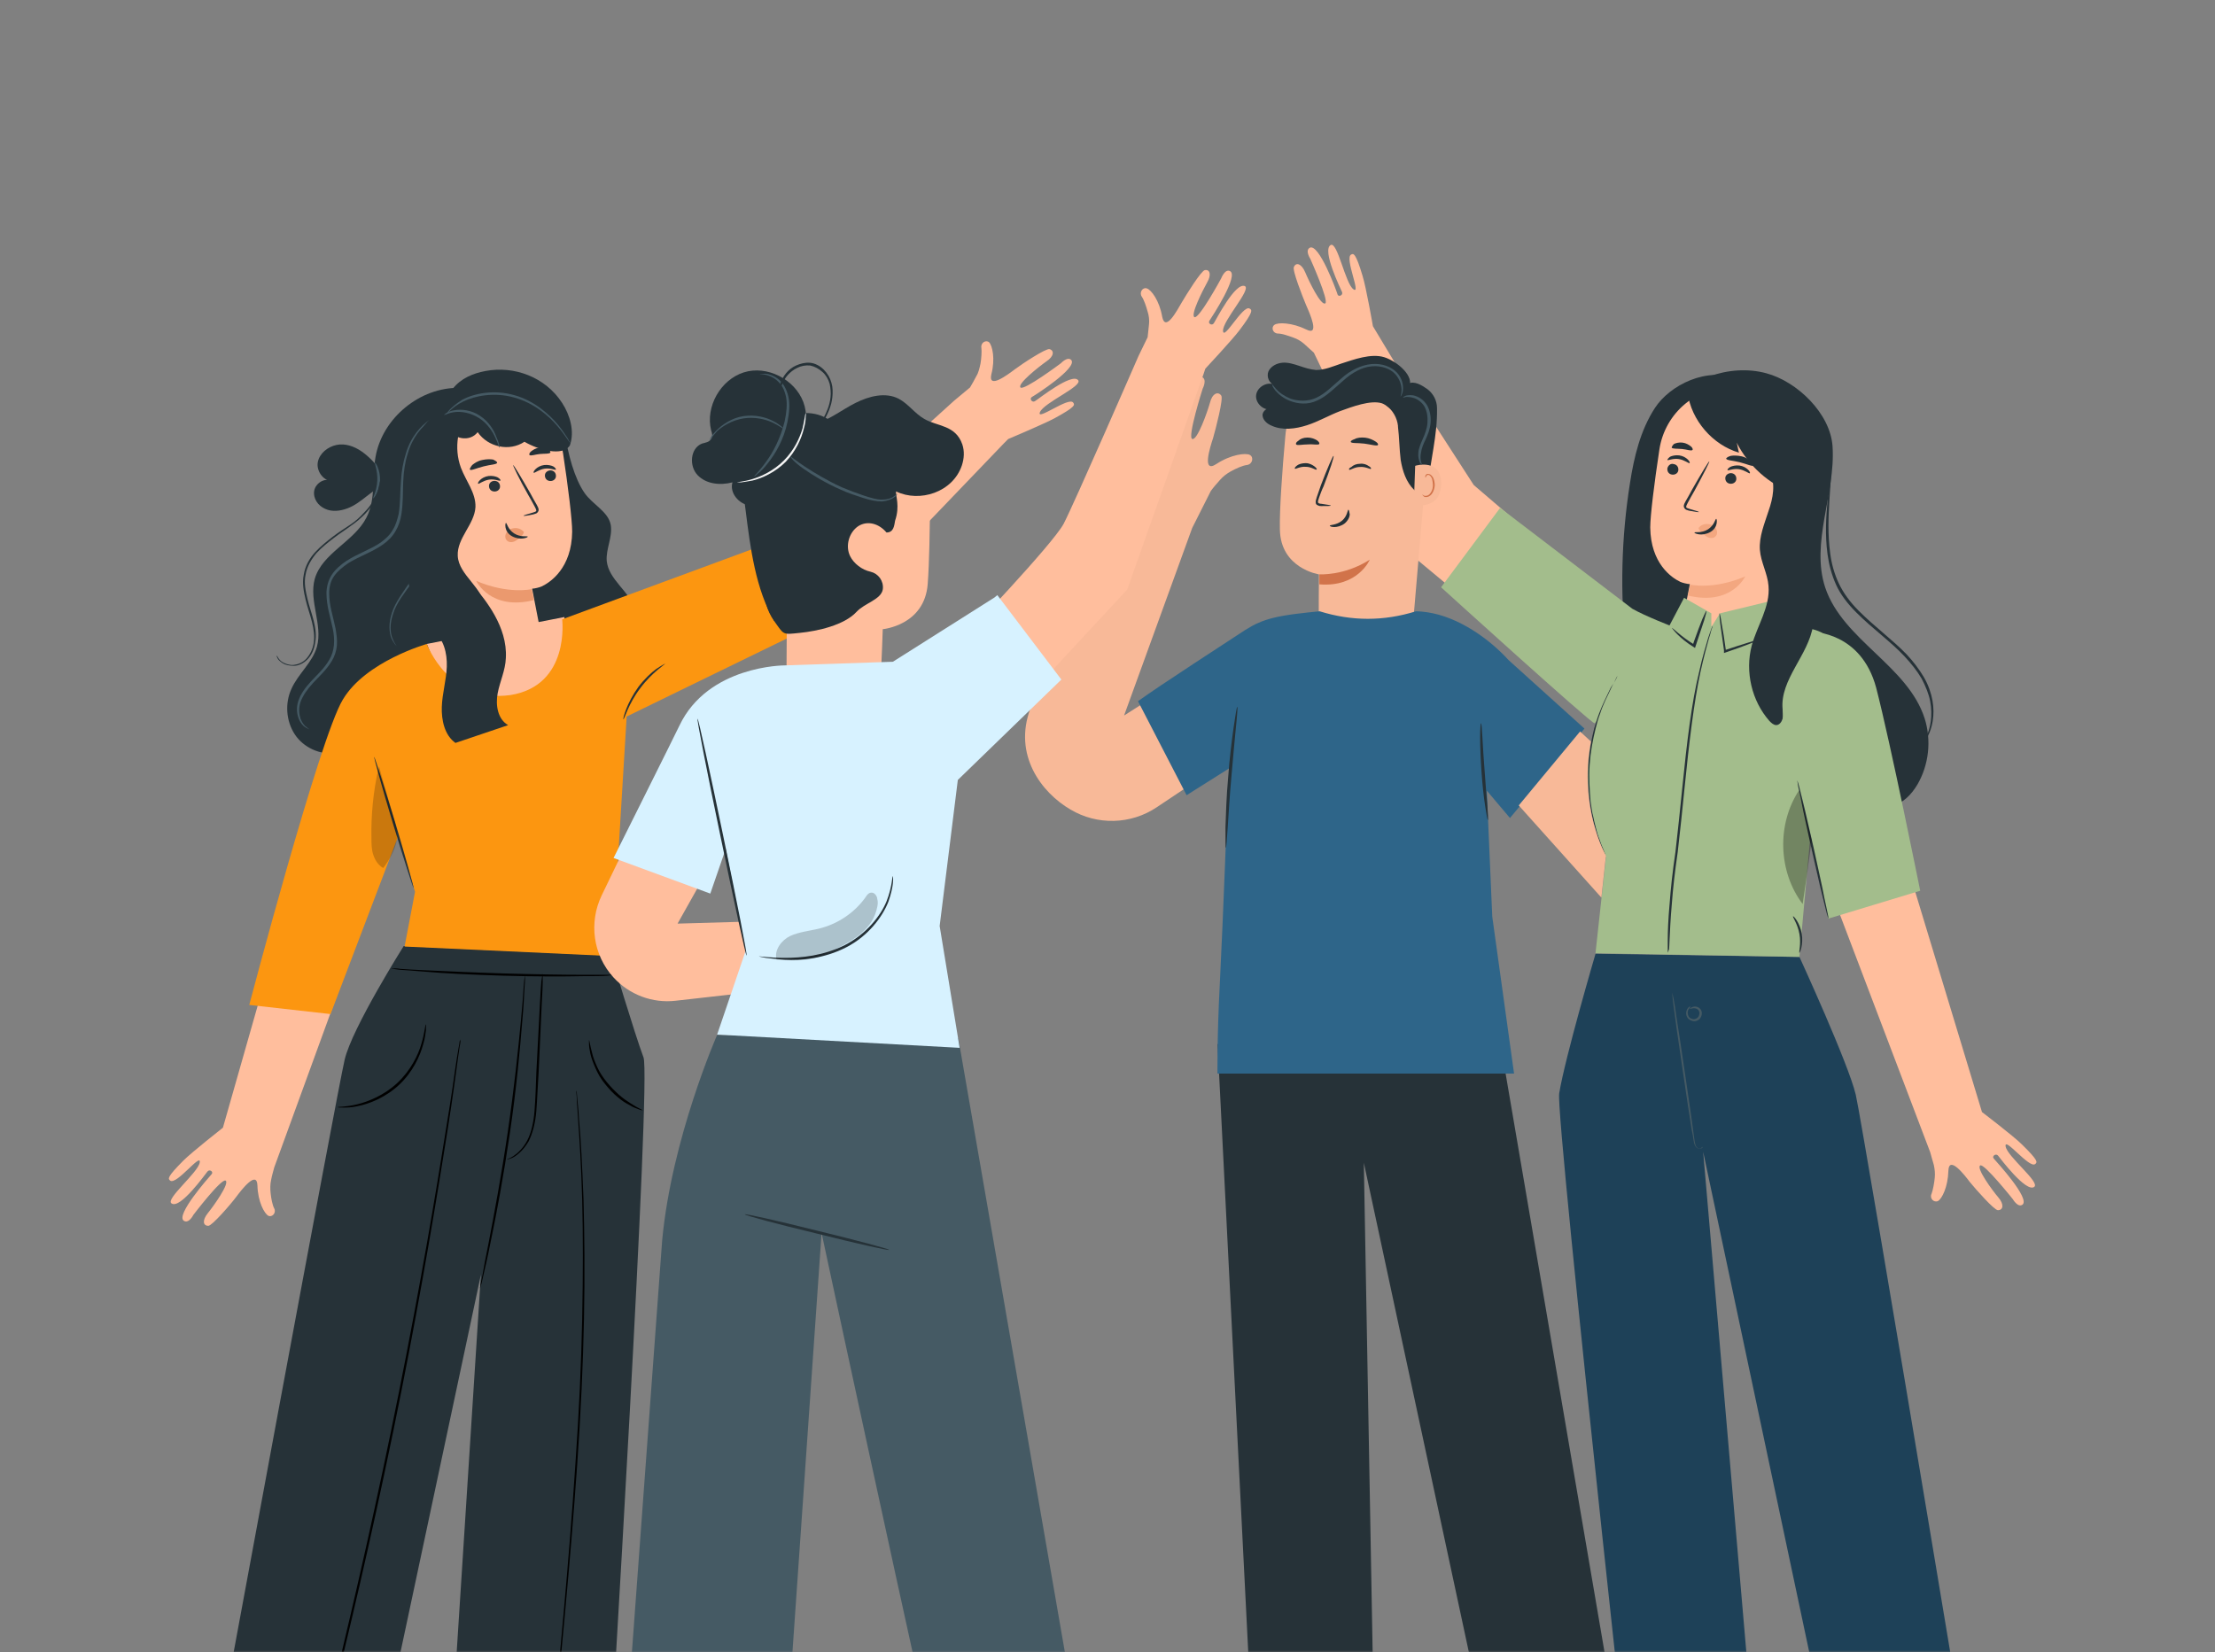 <?xml version="1.0" encoding="UTF-8"?> <svg xmlns="http://www.w3.org/2000/svg" width="579" height="432" viewBox="0 0 579 432" fill="none"><rect x="0" y="0" width="579" height="432" fill="#808080" stroke="none"/><mask id="mask0_3073_16120" style="mask-type:alpha" maskUnits="userSpaceOnUse" x="0" y="0" width="579" height="432"><rect width="579" height="432" fill="#D9D9D9"></rect></mask><g mask="url(#mask0_3073_16120)"><path d="M454.802 99.257C446.255 95.558 436.401 100.808 432.602 106.655C428.803 112.502 427.141 119.422 426.072 126.342C423.817 140.541 423.461 154.979 425.004 169.297C425.479 173.473 426.31 178.127 429.515 180.871C432.602 183.496 436.995 183.735 440.912 183.019C444.474 182.422 448.035 180.99 450.41 178.246C453.971 173.951 453.497 167.746 453.14 162.138C451.834 142.928 453.853 123.598 459.076 105.104" fill="#263238"></path><path d="M436.287 107.015C440.205 99.259 452.077 94.964 461.693 97.589C469.767 99.736 478.433 108.089 479.027 116.68C479.858 129.089 473.209 141.857 477.127 153.669C481.757 167.391 498.734 174.073 503.127 187.915C504.908 193.642 504.196 199.966 501.228 205.097C499.684 207.722 497.31 210.228 494.342 210.705C490.543 211.301 487.1 208.796 484.132 206.409C476.059 199.966 467.867 193.284 462.287 184.574C455.639 174.312 453.146 161.903 453.027 149.613C452.908 137.442 455.045 125.271 457.301 113.339" fill="#263238"></path><path d="M470.075 122.172C471.381 111.91 464.021 102.603 453.573 101.529C443.839 100.575 435.172 107.853 433.747 117.637C432.442 126.228 431.373 134.819 431.373 137.922C431.492 147.348 436.953 151.047 439.208 152.121C439.683 152.359 441.108 152.717 441.702 152.717C441.702 152.717 441.702 152.717 441.702 152.836L439.565 163.694C438.615 170.734 442.533 177.178 449.656 178.132C456.779 179.206 462.24 173.717 463.308 166.558L470.075 122.172Z" fill="#FFBE9D"></path><path d="M435.859 122.417C435.74 123.252 436.215 123.968 437.046 124.087C437.877 124.206 438.589 123.729 438.708 123.013C438.827 122.178 438.352 121.462 437.521 121.343C436.809 121.104 436.096 121.581 435.859 122.417Z" fill="#263238"></path><path d="M435.841 120.256C435.96 120.495 437.265 119.779 438.809 120.018C440.352 120.256 441.421 121.211 441.658 121.091C441.777 120.972 441.658 120.614 441.183 120.137C440.708 119.66 439.877 119.182 438.928 119.063C437.978 118.944 437.028 119.182 436.553 119.421C436.078 119.779 435.841 120.137 435.841 120.256Z" fill="#263238"></path><path d="M451.01 124.799C450.892 125.634 451.366 126.35 452.197 126.47C453.028 126.589 453.741 126.112 453.859 125.396C453.978 124.561 453.503 123.845 452.672 123.725C451.96 123.606 451.129 124.083 451.01 124.799Z" fill="#263238"></path><path d="M451.592 122.912C451.71 123.151 453.016 122.435 454.56 122.674C456.103 122.912 457.171 123.867 457.409 123.748C457.528 123.628 457.409 123.27 456.934 122.793C456.459 122.316 455.628 121.839 454.678 121.719C453.729 121.6 452.779 121.839 452.304 122.077C451.71 122.435 451.473 122.793 451.592 122.912Z" fill="#263238"></path><path d="M444.085 133.872C444.085 133.753 443.136 133.515 441.592 133.037C441.236 132.918 440.761 132.799 440.761 132.56C440.761 132.202 440.999 131.844 441.236 131.367C441.711 130.412 442.305 129.458 442.898 128.384C445.154 124.208 446.935 120.747 446.816 120.628C446.697 120.509 444.679 123.85 442.305 128.026C441.711 129.1 441.236 130.054 440.642 131.009C440.405 131.486 440.049 131.963 440.168 132.56C440.286 132.918 440.524 133.157 440.761 133.276C440.999 133.395 441.236 133.395 441.474 133.515C443.017 133.753 443.967 133.992 444.085 133.872Z" fill="#263238"></path><path d="M441.828 152.851C441.828 152.851 447.883 154.283 456.193 150.703C456.193 150.703 452.632 158.459 441.235 155.715L441.828 152.851Z" fill="#F3A780"></path><path d="M444.202 137.798C444.914 137.082 445.982 136.843 446.932 137.082C447.644 137.201 448.238 137.678 448.594 138.275C448.95 138.871 448.95 139.707 448.475 140.184C448.001 140.781 447.051 140.781 446.339 140.423C445.626 140.065 445.033 139.468 444.439 138.871C444.32 138.752 444.083 138.514 444.083 138.275C443.964 138.275 443.964 138.036 444.202 137.798Z" fill="#F3A780"></path><path d="M448.612 135.652C448.375 135.652 448.137 137.323 446.475 138.397C444.813 139.471 443.032 138.993 442.914 139.232C442.914 139.351 443.27 139.59 444.101 139.709C444.813 139.828 446 139.709 447.069 139.113C448.137 138.516 448.612 137.561 448.731 136.846C448.85 136.13 448.731 135.652 448.612 135.652Z" fill="#263238"></path><path d="M451.215 119.908C451.334 120.385 452.877 120.385 454.776 120.862C456.676 121.339 458.101 122.055 458.338 121.697C458.457 121.578 458.219 121.101 457.744 120.623C457.151 120.146 456.32 119.55 455.251 119.311C454.183 119.072 453.114 119.072 452.402 119.192C451.571 119.43 451.215 119.788 451.215 119.908Z" fill="#263238"></path><path d="M436.974 117.04C437.211 117.398 438.398 117.278 439.704 117.398C441.01 117.517 442.079 117.994 442.435 117.636C442.553 117.517 442.435 117.04 441.96 116.682C441.485 116.324 440.773 115.846 439.823 115.727C438.873 115.608 438.042 115.846 437.567 116.085C437.092 116.562 436.974 116.92 436.974 117.04Z" fill="#263238"></path><path d="M441.147 102.72C442.097 109.879 447.677 116.323 454.562 118.351C454.325 117.516 454.206 116.561 453.969 115.726C457.055 121.811 462.398 126.584 468.809 128.97C473.201 121.453 471.539 110.953 465.128 105.226C458.717 99.499 448.151 99.141 441.266 104.391" fill="#263238"></path><path d="M501.821 195.3C501.702 195.3 502.771 194.465 503.602 192.437C504.551 190.528 505.264 187.187 504.551 183.369C504.195 181.459 503.364 179.431 502.296 177.403C501.108 175.374 499.565 173.465 497.784 171.556C494.223 167.738 489.474 164.397 485.2 160.101C483.063 157.954 481.164 155.567 479.976 152.942C478.789 150.317 478.077 147.573 477.721 144.948C477.009 139.698 477.365 134.925 477.721 130.988C478.077 127.05 478.314 123.829 478.552 121.681C478.671 120.607 478.789 119.772 478.789 119.175C478.908 118.578 478.908 118.34 478.908 118.34C478.908 118.34 478.908 118.698 478.908 119.175C478.908 119.772 478.789 120.607 478.789 121.681C478.671 123.948 478.433 127.169 478.196 130.988C477.958 134.925 477.721 139.698 478.433 144.829C478.789 147.454 479.502 150.079 480.689 152.584C481.876 155.09 483.657 157.476 485.794 159.624C490.068 163.92 494.698 167.261 498.378 171.079C500.159 172.988 501.702 175.016 502.889 177.045C504.076 179.073 504.789 181.221 505.145 183.13C505.857 187.067 505.026 190.408 503.958 192.437C503.483 193.391 502.889 194.107 502.533 194.584C502.058 195.181 501.94 195.42 501.821 195.3Z" fill="#263238"></path><path d="M470.376 250.202C470.376 250.202 483.198 278.123 485.098 286.237C486.997 294.351 522.732 509.725 522.732 509.725L489.846 511.754L445.207 301.152L463.253 510.322L430.961 513.066C430.961 513.066 406.504 292.084 407.573 285.879C409.116 276.453 417.07 249.367 417.07 249.367L470.376 250.202Z" fill="#1E4158"></path><path d="M445.079 299.838C445.079 299.838 445.079 300.076 444.841 300.195C444.604 300.315 444.01 300.434 443.535 300.076C443.06 299.718 442.823 299.002 442.704 298.167C442.586 297.332 442.467 296.497 442.229 295.542C441.636 291.724 440.805 286.474 439.974 280.627C439.143 274.781 438.312 269.531 437.837 265.712C437.599 263.923 437.362 262.371 437.243 261.178C437.125 260.104 437.125 259.508 437.125 259.508C437.125 259.508 437.243 260.104 437.481 261.178C437.718 262.371 437.956 263.923 438.193 265.712C438.787 269.531 439.618 274.781 440.449 280.627C441.28 286.474 442.111 291.724 442.586 295.542C442.704 296.497 442.823 297.332 442.942 298.167C443.06 298.883 443.179 299.599 443.535 299.957C443.891 300.315 444.366 300.315 444.604 300.195C444.96 299.957 445.079 299.838 445.079 299.838Z" fill="#455A64"></path><path d="M441.75 263.797C441.75 263.797 441.75 263.558 442.106 263.439C442.344 263.32 442.818 263.081 443.412 263.2C444.006 263.32 444.718 263.797 444.837 264.632C444.955 265.348 444.599 266.422 443.768 266.78C442.937 267.257 441.987 266.899 441.394 266.422C440.8 265.825 440.681 265.11 440.8 264.513C441.038 263.32 441.869 263.081 441.869 263.2C441.987 263.32 441.275 263.678 441.156 264.632C441.156 265.11 441.275 265.706 441.631 266.064C442.106 266.422 442.818 266.661 443.412 266.303C444.006 266.064 444.243 265.348 444.243 264.752C444.124 264.155 443.768 263.797 443.293 263.678C442.344 263.439 441.75 263.916 441.75 263.797Z" fill="#455A64"></path><path d="M385.239 126.821L365.056 95.559L358.883 85.298C358.883 85.298 357.102 75.036 356.152 72.053C354.372 66.087 353.778 66.207 353.184 66.564C351.404 67.4 355.915 77.184 353.778 75.633C351.641 74.082 349.623 63.104 347.842 64.059C345.467 65.371 350.454 75.513 350.81 76.349C351.166 77.184 349.86 77.781 349.623 76.945C349.267 75.752 344.755 63.581 342.381 64.775C341.075 65.491 342.499 67.638 342.499 67.638C342.499 67.638 347.486 78.735 346.417 79.332C345.23 79.928 342.143 73.485 341.194 71.218C340.244 68.951 338.819 68.474 338.226 69.786C337.751 70.621 340.481 77.542 341.431 79.809C342.381 81.957 345.111 88.042 341.431 86.133C337.751 84.343 334.07 84.224 333.12 84.94C332.171 85.656 332.764 87.207 334.07 87.207C335.139 87.207 336.801 87.804 338.107 88.281C339.175 88.639 340.125 89.235 340.956 89.951C341.906 90.787 342.737 91.622 343.449 92.218L348.436 102.599L370.636 146.509L416.819 184.931L428.454 163.811L385.239 126.821Z" fill="#FFBE9D"></path><path d="M504.556 301.262C504.793 302.217 505.149 303.291 505.505 304.603C505.743 305.677 505.861 306.87 505.743 307.944C505.624 309.257 505.268 311.166 504.912 312.12C504.318 313.314 505.505 314.507 506.574 314.029C507.642 313.433 509.186 310.331 509.304 306.154C509.423 301.978 513.459 307.109 514.884 309.018C516.427 310.927 521.295 316.416 522.245 316.416C523.669 316.416 523.907 314.865 522.363 313.075C520.82 311.285 516.546 305.439 517.615 304.723C518.564 304.007 526.162 313.552 526.162 313.552C526.162 313.552 527.468 315.819 528.656 314.984C530.792 313.433 522.007 303.887 521.176 302.933C520.583 302.336 521.651 301.501 522.245 302.098C522.838 302.813 529.605 311.882 531.742 310.331C533.404 309.137 524.619 302.336 524.263 299.711C523.907 297.086 530.436 305.558 531.98 304.365C532.573 303.887 532.929 303.529 528.537 299.234C526.4 297.086 518.09 290.762 518.09 290.762L500.519 232.773L478.675 233.131L504.556 301.262Z" fill="#FFBE9D"></path><path d="M437.127 163.812C437.127 163.812 430.004 161.068 426.679 159.158L392.132 132.789L376.699 153.551C376.699 153.551 416.113 189.346 416.826 189.107C417.538 188.988 437.127 163.812 437.127 163.812Z" fill="#A3BD8C"></path><path d="M439.736 163.691L437.124 163.811C429.526 164.049 422.996 169.061 420.622 176.22C418.01 184.214 418.129 186.839 416.348 192.686C411.955 206.885 419.791 224.186 419.791 224.186L417.06 249.243L470.365 250.197L473.096 220.01L483.068 174.788C483.068 174.788 480.812 165.123 472.383 164.288C467.991 164.049 439.736 163.691 439.736 163.691Z" fill="#A3BD8C"></path><path d="M473.924 165.242C473.924 165.242 486.508 165.242 490.426 179.799C494.225 194.475 501.941 232.896 501.941 232.896L477.96 240.174L465.138 187.316C464.307 184.333 463.832 181.231 464.07 178.129C464.426 172.759 466.444 165.958 473.924 165.242Z" fill="#A3BD8C"></path><path d="M435.944 164.411L440.218 156.297L447.341 160.354V163.933L449.597 160.354L466.336 156.297V166.32L446.748 168.467L435.944 164.411Z" fill="#A3BD8C"></path><path d="M422.777 176.82C422.777 176.82 422.539 177.416 421.946 178.49C421.59 178.967 421.233 179.683 420.877 180.519C420.521 181.354 420.046 182.189 419.571 183.263C419.097 184.337 418.622 185.411 418.266 186.604C417.791 187.797 417.434 189.109 417.078 190.541C416.366 193.405 415.772 196.507 415.535 199.968C415.298 203.308 415.535 206.53 415.772 209.513C416.01 210.945 416.129 212.377 416.485 213.57C416.722 214.882 417.078 216.076 417.316 217.03C417.553 218.104 417.909 219.058 418.266 219.894C418.503 220.729 418.859 221.445 419.097 222.041C419.571 223.235 419.809 223.831 419.809 223.831C419.809 223.831 419.453 223.235 418.978 222.161C418.74 221.564 418.384 220.848 418.147 220.013C417.791 219.178 417.434 218.223 417.197 217.149C416.841 216.076 416.485 214.882 416.247 213.57C415.891 212.257 415.772 210.945 415.535 209.394C415.179 206.411 415.06 203.189 415.179 199.848C415.416 196.388 416.01 193.286 416.722 190.422C417.197 188.99 417.553 187.678 418.028 186.484C418.503 185.291 418.978 184.098 419.453 183.144C419.928 182.07 420.402 181.234 420.759 180.399C421.115 179.564 421.59 178.967 421.946 178.49C422.421 177.297 422.777 176.7 422.777 176.82Z" fill="#263238"></path><path d="M446.041 159.746C446.159 159.746 445.922 160.701 445.447 162.252C444.972 163.684 444.26 165.831 443.548 167.979C443.429 168.337 443.31 168.695 443.191 169.053L443.073 169.411L442.717 169.172C440.936 168.098 439.392 166.786 438.443 165.831C437.493 164.877 437.018 164.161 437.018 164.161C437.137 164.042 439.392 166.428 442.954 168.576L442.479 168.695C442.598 168.337 442.717 167.979 442.835 167.621C443.666 165.354 444.379 163.326 444.972 161.894C445.566 160.581 445.922 159.746 446.041 159.746Z" fill="#263238"></path><path d="M459.787 167.276C459.787 167.395 458.837 167.753 457.294 168.35C455.751 168.946 453.495 169.782 451.002 170.617L450.646 170.736V170.378C450.646 170.259 450.646 170.14 450.646 170.02C450.29 167.395 449.933 164.89 449.696 163.219C449.459 161.429 449.458 160.355 449.458 160.355C449.577 160.355 449.815 161.429 450.052 163.1C450.408 164.89 450.764 167.276 451.121 169.901C451.121 170.02 451.121 170.14 451.121 170.259L450.764 170.02C453.258 169.185 455.513 168.469 457.057 167.992C458.837 167.395 459.787 167.157 459.787 167.276Z" fill="#263238"></path><path d="M468.713 239.58C468.832 239.461 470.494 241.25 470.969 244.114C471.444 246.978 470.494 249.125 470.376 249.125C470.138 249.125 470.85 246.858 470.376 244.233C469.901 241.489 468.476 239.699 468.713 239.58Z" fill="#263238"></path><path d="M477.966 240.177C477.966 240.177 477.729 239.7 477.491 238.745C477.254 237.671 476.898 236.478 476.541 234.927C475.71 231.705 474.761 227.171 473.573 222.16C472.505 217.148 471.436 212.614 470.843 209.393C470.487 207.842 470.249 206.529 470.012 205.455C469.893 204.501 469.774 204.023 469.774 204.023C469.774 204.023 470.012 204.501 470.249 205.455C470.487 206.529 470.843 207.722 471.199 209.273C472.03 212.495 472.98 217.029 474.167 222.041C475.236 227.052 476.304 231.586 476.898 234.808C477.254 236.359 477.491 237.671 477.729 238.745C477.966 239.7 477.966 240.177 477.966 240.177Z" fill="#263238"></path><path d="M435.947 249.118C435.947 249.118 435.947 248.76 435.947 248.283C435.947 247.686 435.947 246.851 435.947 245.777C435.947 243.629 436.065 240.408 436.422 236.47C436.54 234.561 436.778 232.413 437.015 230.027C437.253 227.76 437.609 225.254 437.965 222.748C438.559 217.618 439.152 211.89 439.746 206.044C440.933 194.112 442.239 183.373 444.138 175.737C444.969 171.919 445.919 168.816 446.513 166.788C446.869 165.833 447.106 164.998 447.344 164.402C447.581 163.805 447.7 163.566 447.7 163.566C447.7 163.566 447.7 163.924 447.463 164.402C447.225 164.998 447.106 165.833 446.75 166.788C446.157 168.936 445.326 171.919 444.495 175.737C442.832 183.373 441.527 194.112 440.339 206.044C439.746 212.01 439.152 217.618 438.559 222.748C438.202 225.373 437.846 227.76 437.609 230.027C437.371 232.294 437.134 234.442 437.015 236.351C436.659 240.288 436.54 243.391 436.422 245.658C436.422 246.732 436.303 247.567 436.303 248.163C436.065 248.76 435.947 249.118 435.947 249.118Z" fill="#263238"></path><g opacity="0.3"><path d="M470.258 206.652C464.441 215.482 464.797 227.891 471.208 236.363C472.039 230.755 472.87 225.147 473.582 219.658" fill="black"></path></g><path d="M462.644 123.361C464.188 126.463 463.475 130.281 462.288 133.622C461.22 136.963 459.795 140.304 460.033 143.764C460.27 146.986 462.051 149.969 462.288 153.19C462.763 158.679 459.32 163.571 457.896 168.821C456.115 175.622 457.896 183.259 462.526 188.509C463.001 188.986 463.594 189.582 464.306 189.582C465.138 189.582 465.731 188.747 465.969 187.912C466.087 187.077 465.969 186.242 465.969 185.406C465.256 177.651 472.736 171.327 473.923 163.571C474.635 158.56 472.498 153.548 472.261 148.418C471.905 141.974 474.279 135.77 474.991 129.446C475.229 127.298 475.347 125.031 474.635 122.883C473.923 120.855 472.379 118.946 470.242 118.349C468.106 117.753 465.612 118.946 464.9 120.974" fill="#263238"></path><path d="M319.002 171.09L293.833 187.079L311.641 138.038L316.508 128.373C317.102 127.538 317.933 126.584 318.883 125.51C319.714 124.555 320.664 123.839 321.732 123.243C323.038 122.527 324.819 121.691 326.006 121.572C327.431 121.333 327.787 119.544 326.718 118.947C325.65 118.35 321.732 118.828 317.933 121.333C314.134 123.839 316.271 117.038 317.102 114.532C317.814 112.026 319.833 104.271 319.239 103.435C318.408 102.242 316.865 102.839 316.271 105.344C315.559 107.85 312.947 115.248 311.641 114.771C310.335 114.294 314.371 101.646 314.371 101.646C314.371 101.646 315.677 99.14 314.134 98.543C311.522 97.469 308.198 111.191 307.96 112.504C307.723 113.458 306.298 112.981 306.655 112.026C306.892 111.072 310.928 99.498 308.198 98.424C306.18 97.589 305.349 109.759 303.212 111.668C301.075 113.578 304.636 102.481 302.737 101.765C302.024 101.526 301.431 101.407 300.244 108.089C299.65 111.31 299.056 122.646 299.056 122.646L293.239 134.22L293.358 134.339L269.376 185.17C264.746 197.341 272.225 207.244 279.824 211.659C286.828 215.836 295.613 215.597 302.381 211.063L331.467 191.613L319.002 171.09Z" fill="#F8B998"></path><path d="M373.264 117.247L369.109 166.048L344.772 164.139C344.653 161.276 344.772 150.179 344.772 150.179C344.772 150.179 334.681 148.628 334.562 138.366C334.443 133.474 335.155 123.213 335.986 114.025C336.817 103.764 345.603 96.127 355.813 96.724C366.26 97.44 374.214 106.628 373.264 117.247Z" fill="#F8B998"></path><path d="M344.88 150.158C344.88 150.158 351.291 150.635 358.058 146.34C358.058 146.34 354.971 153.618 344.88 152.783V150.158Z" fill="#D1734A"></path><path d="M338.473 122.526C338.592 122.764 339.779 121.929 341.322 122.048C342.866 122.048 343.934 123.003 344.172 122.764C344.29 122.645 344.053 122.287 343.578 121.929C343.103 121.571 342.272 121.094 341.322 121.094C340.373 121.094 339.542 121.332 339.067 121.69C338.592 122.048 338.354 122.406 338.473 122.526Z" fill="#263238"></path><path d="M352.668 122.809C352.905 123.048 353.974 122.093 355.517 122.093C357.06 121.974 358.248 122.809 358.366 122.57C358.485 122.451 358.248 122.093 357.773 121.854C357.298 121.496 356.467 121.138 355.517 121.258C354.567 121.258 353.736 121.616 353.261 122.093C352.668 122.332 352.549 122.69 352.668 122.809Z" fill="#263238"></path><path d="M347.866 132.196C347.866 132.077 346.916 131.958 345.373 131.719C345.017 131.719 344.542 131.6 344.542 131.361C344.423 131.122 344.661 130.645 344.779 130.168C345.136 129.213 345.492 128.139 345.967 127.185C347.629 122.889 348.816 119.31 348.578 119.19C348.46 119.071 346.916 122.531 345.254 126.946C344.898 128.02 344.542 128.975 344.186 130.048C344.067 130.526 343.83 131.003 343.948 131.6C344.067 131.958 344.305 132.077 344.661 132.196C344.898 132.316 345.136 132.316 345.373 132.316C346.916 132.316 347.866 132.316 347.866 132.196Z" fill="#263238"></path><path d="M352.467 133.27C352.229 133.27 352.229 134.94 350.805 136.133C349.38 137.326 347.599 137.207 347.599 137.446C347.599 137.565 347.955 137.804 348.786 137.804C349.499 137.804 350.567 137.565 351.517 136.849C352.348 136.133 352.823 135.179 352.823 134.463C352.704 133.627 352.585 133.27 352.467 133.27Z" fill="#263238"></path><path d="M353.08 115.509C353.198 115.987 354.742 115.748 356.641 115.987C358.422 116.225 359.965 116.702 360.203 116.344C360.321 116.106 360.084 115.748 359.49 115.39C358.897 115.032 357.947 114.555 356.879 114.435C355.81 114.316 354.742 114.435 354.148 114.793C353.436 115.032 353.08 115.271 353.08 115.509Z" fill="#263238"></path><path d="M338.801 116.196C339.157 116.554 340.344 116.196 341.888 116.196C343.312 116.077 344.618 116.435 344.856 116.077C344.974 115.838 344.737 115.48 344.262 115.122C343.669 114.764 342.838 114.406 341.769 114.406C340.701 114.406 339.87 114.764 339.395 115.241C338.801 115.599 338.682 115.957 338.801 116.196Z" fill="#263238"></path><path d="M362.46 106.055C364.123 107.367 365.191 109.276 365.428 111.305C365.428 111.424 365.428 111.424 365.428 111.543C365.785 114.407 365.785 117.39 366.141 120.254C366.616 123.117 367.565 126.1 369.702 128.129C370.533 128.964 372.077 129.561 372.908 128.606C373.145 128.248 373.264 127.771 373.264 127.294C373.857 120.254 375.757 114.049 375.638 106.771C375.638 104.742 374.689 102.953 373.145 101.759C371.602 100.685 369.702 99.492 368.04 100.328C366.378 101.163 364.123 104.384 362.817 105.697" fill="#263238"></path><path d="M369.926 121.806C370.045 121.687 376.931 119.778 376.693 126.698C376.456 133.619 369.57 131.948 369.57 131.829C369.57 131.59 369.926 121.806 369.926 121.806Z" fill="#F8B998"></path><path d="M371.838 129.321C371.838 129.321 371.957 129.44 372.194 129.56C372.432 129.679 372.788 129.679 373.144 129.56C373.856 129.321 374.569 128.128 374.569 126.935C374.569 126.338 374.45 125.742 374.331 125.145C374.094 124.668 373.856 124.31 373.5 124.19C373.144 124.071 372.907 124.31 372.788 124.548C372.669 124.787 372.669 124.906 372.669 124.906C372.669 124.906 372.55 124.787 372.55 124.548C372.55 124.429 372.669 124.19 372.788 124.071C372.907 123.952 373.263 123.832 373.5 123.952C373.975 123.952 374.45 124.548 374.687 125.026C374.925 125.622 375.044 126.219 375.044 126.935C374.925 128.367 374.212 129.679 373.144 129.918C372.669 130.037 372.194 129.918 372.076 129.679C371.838 129.44 371.719 129.321 371.838 129.321Z" fill="#D1734A"></path><path d="M368.258 101.276C369.92 98.531 365.29 94.475 361.847 93.401C358.404 92.327 353.893 93.997 350.568 95.071C348.431 95.787 346.294 96.742 344.039 96.742C342.495 96.622 341.071 96.145 339.646 95.668C338.222 95.191 336.678 94.713 335.254 94.833C333.71 94.952 332.167 95.787 331.573 97.1C330.98 98.531 331.811 100.441 333.354 100.679C331.455 99.605 328.724 101.037 328.368 103.185C328.012 105.333 330.267 107.48 332.404 107.003C331.455 106.287 329.911 107.48 330.03 108.674C330.149 109.867 331.217 110.821 332.404 111.299C335.254 112.611 338.696 112.134 341.664 111.179C344.632 110.225 347.482 108.554 350.331 107.48C353.299 106.407 358.285 104.497 361.253 105.452C363.39 106.287 364.933 108.912 366.239 108.316C367.426 107.719 368.139 106.526 368.376 105.213C368.614 103.901 368.495 102.588 368.258 101.276Z" fill="#263238"></path><path d="M332.536 100.435C332.536 100.435 332.892 100.912 333.604 101.747C334.316 102.583 335.622 103.537 337.403 104.253C339.184 104.85 341.677 105.088 344.051 104.014C346.426 102.941 348.444 100.793 350.7 98.884C352.955 96.855 355.805 95.424 358.535 95.185C361.266 94.946 363.759 95.901 365.183 97.452C366.608 99.003 366.845 100.793 366.727 101.986C366.727 102.583 366.489 102.941 366.371 103.299C366.252 103.537 366.133 103.656 366.133 103.656C366.014 103.656 366.371 103.06 366.371 101.986C366.371 100.912 366.014 99.242 364.709 97.81C363.403 96.378 361.028 95.543 358.535 95.781C355.923 96.02 353.43 97.452 351.175 99.48C348.919 101.389 346.782 103.656 344.289 104.73C341.796 105.924 339.184 105.566 337.284 104.85C335.385 104.134 334.079 102.941 333.367 102.105C333.011 101.628 332.773 101.27 332.654 101.031C332.536 100.554 332.536 100.435 332.536 100.435Z" fill="#455A64"></path><path d="M371.712 121.564C371.712 121.564 371.356 121.326 371.119 120.848C370.881 120.252 370.644 119.417 370.763 118.343C370.881 116.076 372.899 113.689 373.137 110.587C373.256 109.036 373.018 107.604 372.425 106.411C371.831 105.337 370.762 104.502 369.813 104.144C368.863 103.786 368.032 103.786 367.557 103.786C366.963 103.905 366.726 104.025 366.726 103.905C366.726 103.905 366.963 103.667 367.557 103.428C368.151 103.309 369.1 103.189 370.05 103.547C371.119 103.905 372.187 104.621 373.018 105.934C373.73 107.127 374.087 108.797 373.968 110.468C373.849 112.138 373.256 113.57 372.662 114.883C372.068 116.076 371.594 117.269 371.475 118.223C371 120.371 371.831 121.564 371.712 121.564Z" fill="#455A64"></path><path d="M392.596 275.021L432.368 507.696L401.026 511.515L356.505 304.016L360.185 508.532H330.149L318.277 272.992L392.596 275.021Z" fill="#263238"></path><path d="M321.336 200.874L310.176 207.914L297.473 183.334C303.053 179.277 320.979 167.703 325.491 164.72C326.678 164.004 327.865 163.288 329.052 162.811C331.189 161.857 333.92 161.141 338.431 160.544C341.281 160.186 343.536 159.947 344.961 159.828C353.39 162.453 361.701 162.453 370.13 159.828C371.08 159.828 372.03 159.947 372.979 160.067C381.29 161.26 389.363 167.107 394.349 172.595L414.176 190.494L394.705 213.88L388.651 206.721L390.075 239.654L395.774 280.7H318.249C318.249 280.7 318.13 271.035 318.842 257.552C319.792 238.699 320.861 209.227 320.861 209.227" fill="#2E6589"></path><path d="M320.455 221.674C320.574 221.674 320.693 219.646 320.93 216.305C321.167 212.964 321.405 208.31 321.88 203.18C322.355 198.049 322.711 193.515 323.067 190.174C323.423 186.833 323.542 184.805 323.423 184.805C323.304 184.805 322.948 186.833 322.473 190.174C321.998 193.515 321.405 198.168 321.049 203.18C320.574 208.31 320.455 212.964 320.336 216.305C320.336 219.526 320.336 221.674 320.455 221.674Z" fill="#263238"></path><path d="M387.144 189.105C387.025 189.105 386.906 190.537 386.906 192.804C386.906 195.071 387.025 198.293 387.262 201.753C387.5 205.213 387.856 208.435 388.212 210.702C388.568 212.969 388.806 214.401 388.924 214.401C389.043 214.401 388.924 212.969 388.806 210.702C388.568 208.077 388.331 205.094 388.093 201.753C387.856 198.412 387.619 195.429 387.5 192.804C387.381 190.537 387.262 189.105 387.144 189.105Z" fill="#263238"></path><path d="M418.606 234.69L419.794 223.712C419.794 223.712 412.552 211.184 415.876 193.883L413.027 191.258L397 210.587L418.606 234.69Z" fill="#F8B998"></path><path d="M120.134 101.417C109.805 101.178 99.952 109.292 98.171 119.434C97.221 124.684 98.29 130.53 95.797 135.303C92.591 141.627 84.162 144.61 82.263 151.411C80.719 157.138 84.4 163.343 82.856 169.07C81.669 173.246 77.989 176.11 76.208 180.048C74.427 183.866 74.783 188.519 77.039 191.979C79.295 195.44 83.687 197.468 87.724 196.871C90.335 196.514 92.71 195.201 95.203 194.366C100.664 192.576 106.481 193.292 112.061 194.008C117.641 194.843 123.458 195.678 129.038 194.366C134.618 193.053 139.841 188.877 140.672 183.269C141.266 179.57 139.841 175.991 138.654 172.411C131.294 149.144 134.736 123.61 129.394 99.746" fill="#263238"></path><path d="M99.475 122.897C98.05 121.108 96.388 119.318 94.488 118.005C92.589 116.693 90.215 115.858 87.959 116.335C85.703 116.812 83.566 118.483 83.091 120.75C82.617 123.017 84.397 125.642 86.653 125.761C84.872 124.807 82.498 126.358 82.142 128.267C81.785 130.295 83.091 132.204 84.991 133.04C86.772 133.875 88.909 133.636 90.808 132.92C92.708 132.204 94.251 131.011 95.913 129.699C97.694 128.386 99.475 126.954 101.255 125.642" fill="#263238"></path><path d="M80.826 190.68C80.826 190.68 80.47 190.56 79.877 190.202C79.283 189.844 78.571 189.129 78.096 187.935C77.621 186.742 77.383 185.072 77.977 183.282C78.571 181.492 79.758 179.822 81.301 178.151C82.845 176.481 84.744 174.81 86.05 172.543C87.475 170.276 87.593 167.293 87 164.43C86.406 161.566 85.338 158.464 85.338 155.123C85.338 153.452 85.813 151.662 86.762 150.231C87.712 148.799 89.137 147.606 90.561 146.651C93.529 144.742 96.853 143.668 99.465 141.878C100.771 140.924 101.958 139.85 102.671 138.537C103.502 137.225 103.858 135.793 104.214 134.361C104.689 131.378 104.57 128.515 104.808 125.89C104.926 123.265 105.401 120.759 106.114 118.492C107.419 114.077 110.15 111.213 112.287 109.782C113.355 109.066 114.305 108.708 114.899 108.469C115.255 108.35 115.492 108.35 115.611 108.23C115.73 108.23 115.848 108.23 115.848 108.23C115.848 108.35 114.424 108.588 112.406 110.02C110.387 111.452 107.776 114.316 106.588 118.611C105.876 120.759 105.52 123.265 105.401 125.89C105.282 128.515 105.401 131.378 104.926 134.481C104.689 136.032 104.214 137.464 103.383 138.895C102.552 140.327 101.365 141.52 99.94 142.475C97.21 144.384 93.885 145.458 91.036 147.248C89.612 148.202 88.306 149.276 87.356 150.589C86.406 151.901 86.05 153.572 86.05 155.123C86.05 158.344 87.118 161.327 87.712 164.31C87.95 165.742 88.187 167.293 88.068 168.725C87.95 170.157 87.475 171.589 86.762 172.782C85.338 175.168 83.438 176.839 81.895 178.509C80.352 180.18 79.164 181.85 78.571 183.521C77.977 185.191 78.215 186.861 78.571 187.935C79.046 189.129 79.639 189.844 80.233 190.202C80.589 190.56 80.945 190.68 80.826 190.68Z" fill="#455A64"></path><path d="M97.559 130.296C97.441 130.177 98.509 128.268 98.628 125.643C98.747 123.018 97.797 120.989 98.034 120.989C98.153 120.87 99.459 122.898 99.34 125.762C99.103 128.506 97.678 130.416 97.559 130.296Z" fill="#455A64"></path><path d="M103.752 168.962C103.752 168.962 103.633 168.842 103.277 168.484C103.039 168.126 102.683 167.649 102.327 166.933C101.733 165.501 101.496 162.996 102.446 160.251C103.277 157.507 105.414 154.763 107.432 151.78C108.5 150.228 109.45 148.558 110.162 146.768C110.875 144.859 111.112 142.831 111.112 140.683C111.231 136.388 110.4 132.45 110.162 128.632C109.925 124.933 110.162 121.473 111.35 118.848C112.418 116.223 113.961 114.433 115.267 113.478C115.861 113.001 116.454 112.762 116.811 112.524C117.167 112.404 117.404 112.285 117.404 112.285C117.404 112.404 116.573 112.643 115.386 113.598C114.199 114.552 112.655 116.342 111.706 118.967C110.637 121.592 110.4 124.933 110.756 128.632C110.993 132.331 111.824 136.388 111.824 140.683C111.824 142.831 111.468 144.978 110.756 146.888C110.044 148.797 108.975 150.586 107.907 152.018C105.77 155.001 103.633 157.626 102.802 160.371C101.852 162.996 101.971 165.382 102.564 166.814C103.158 168.365 103.752 168.962 103.752 168.962Z" fill="#455A64"></path><path d="M72.407 171.459C72.407 171.459 72.526 171.697 72.763 172.055C73.001 172.413 73.357 172.89 74.069 173.248C74.782 173.606 75.731 173.964 76.8 173.845C77.868 173.726 79.174 173.248 80.124 172.175C81.074 171.101 81.786 169.669 82.023 167.998C82.261 166.328 82.023 164.538 81.549 162.629C81.074 160.72 80.362 158.811 79.887 156.782C79.412 154.754 78.937 152.487 79.412 150.22C79.768 147.953 80.955 145.924 82.38 144.373C83.804 142.822 85.466 141.51 87.01 140.316C88.553 139.123 90.096 138.169 91.521 137.214C92.946 136.26 94.133 135.186 95.083 134.112C97.101 132.083 98.288 129.936 98.763 128.385C99.238 126.833 99.119 125.879 99.238 125.879C99.238 125.879 99.356 126.833 99 128.385C98.644 130.055 97.457 132.203 95.439 134.351C94.37 135.424 93.183 136.498 91.758 137.453C90.334 138.527 88.79 139.481 87.247 140.674C85.704 141.868 84.16 143.061 82.736 144.612C81.43 146.163 80.243 148.072 79.887 150.22C79.412 152.368 79.887 154.515 80.362 156.544C80.836 158.572 81.549 160.481 82.023 162.39C82.498 164.3 82.736 166.209 82.38 167.998C82.142 169.788 81.43 171.339 80.362 172.413C79.293 173.487 77.987 174.084 76.8 174.084C75.613 174.084 74.544 173.845 73.832 173.368C73.12 172.89 72.645 172.413 72.526 172.055C72.407 171.817 72.407 171.697 72.289 171.578C72.407 171.459 72.407 171.459 72.407 171.459Z" fill="#263238"></path><path d="M147.555 112.754C148.505 118.958 150.167 125.044 152.779 128.862C154.916 131.964 159.071 133.754 159.665 137.334C160.139 140.436 158.359 143.538 158.596 146.64C159.071 151.532 164.532 154.635 166.075 159.288C167.381 163.226 165.601 167.64 162.633 170.504C159.665 173.368 155.628 174.919 151.71 175.993C146.012 177.544 139.126 178.021 135.09 173.726C132.359 170.862 131.647 166.447 131.291 162.51C130.341 151.771 130.341 140.913 130.46 130.055" fill="#263238"></path><path d="M110.509 123.13C109.203 112.749 116.682 103.323 127.13 102.368C136.983 101.414 145.65 108.811 147.193 118.595C148.499 127.186 149.567 135.897 149.567 138.999C149.449 148.544 143.869 152.243 141.613 153.317C141.138 153.556 139.714 153.914 139.12 153.914C139.12 153.914 139.12 153.914 139.12 154.033L141.257 165.01C142.207 172.17 138.289 178.493 131.166 179.567C124.043 180.641 118.463 175.153 117.395 167.993L110.509 123.13Z" fill="#FFBE9D"></path><path d="M145.33 122.78C145.212 123.018 143.906 122.302 142.362 122.541C140.819 122.78 139.75 123.734 139.513 123.615C139.394 123.496 139.513 123.138 139.988 122.66C140.463 122.183 141.294 121.706 142.244 121.586C143.193 121.467 144.143 121.706 144.618 121.944C145.212 122.302 145.33 122.66 145.33 122.78Z" fill="#263238"></path><path d="M130.802 125.647C130.683 125.885 129.377 125.17 127.834 125.408C126.291 125.647 125.222 126.601 124.985 126.482C124.866 126.363 124.985 126.005 125.46 125.527C125.934 125.05 126.766 124.573 127.715 124.454C128.665 124.334 129.615 124.573 130.09 124.812C130.683 125.17 130.921 125.527 130.802 125.647Z" fill="#263238"></path><path d="M136.857 134.837C136.857 134.718 137.806 134.479 139.35 134.002C139.706 133.883 140.181 133.763 140.181 133.525C140.181 133.167 139.943 132.809 139.706 132.332C139.231 131.377 138.637 130.423 138.044 129.349C135.669 125.173 134.007 121.593 134.126 121.593C134.245 121.474 136.263 124.815 138.637 128.991C139.231 130.065 139.706 131.019 140.299 131.974C140.537 132.451 140.893 132.928 140.774 133.525C140.656 133.883 140.418 134.121 140.181 134.241C139.943 134.36 139.706 134.36 139.468 134.479C137.806 134.837 136.857 134.957 136.857 134.837Z" fill="#263238"></path><path d="M138.978 154.034C138.978 154.034 132.923 155.466 124.494 151.887C124.494 151.887 128.174 159.762 139.571 156.898L138.978 154.034Z" fill="#EB996E"></path><path d="M136.732 138.876C136.02 138.16 134.951 137.921 134.001 138.16C133.289 138.279 132.695 138.756 132.339 139.353C131.983 139.95 131.983 140.785 132.458 141.262C132.933 141.859 133.883 141.859 134.595 141.501C135.307 141.143 135.901 140.546 136.494 139.95C136.613 139.83 136.851 139.592 136.851 139.353C136.969 139.234 136.969 138.995 136.732 138.876Z" fill="#EB996E"></path><path d="M132.263 136.727C132.5 136.727 132.737 138.397 134.4 139.471C136.062 140.545 137.842 140.067 137.961 140.306C137.961 140.425 137.605 140.664 136.774 140.783C136.062 140.903 134.874 140.783 133.806 140.187C132.737 139.59 132.263 138.636 132.144 137.92C132.025 137.204 132.144 136.727 132.263 136.727Z" fill="#263238"></path><path d="M129.965 120.988C129.846 121.465 128.184 121.465 126.403 121.942C124.504 122.42 123.079 123.136 122.842 122.778C122.723 122.658 122.96 122.181 123.435 121.584C124.029 121.107 124.86 120.511 126.047 120.272C127.116 120.033 128.184 120.033 128.896 120.153C129.609 120.511 129.965 120.749 129.965 120.988Z" fill="#263238"></path><path d="M143.849 118.347C143.612 118.705 142.424 118.586 141.119 118.705C139.813 118.825 138.744 119.302 138.388 118.944C138.269 118.825 138.388 118.347 138.863 117.989C139.338 117.632 140.05 117.154 141 117.035C141.95 116.916 142.781 117.154 143.256 117.512C143.73 117.751 143.968 118.109 143.849 118.347Z" fill="#263238"></path><path d="M142.458 124.08C142.339 124.916 142.814 125.632 143.645 125.751C144.476 125.87 145.188 125.393 145.307 124.677C145.425 123.842 144.951 123.126 144.12 123.007C143.407 122.887 142.576 123.365 142.458 124.08Z" fill="#263238"></path><path d="M127.843 126.823C127.724 127.658 128.199 128.374 129.03 128.493C129.861 128.612 130.573 128.135 130.692 127.419C130.811 126.584 130.336 125.868 129.505 125.749C128.674 125.629 127.961 126.107 127.843 126.823Z" fill="#263238"></path><path d="M111.581 168.364L147.553 161.324L146.484 181.489C146.484 181.489 130.457 186.5 129.864 186.739C129.27 187.097 118.823 186.739 118.823 186.739L111.581 168.364Z" fill="#FFBE9D"></path><path d="M71.687 305.228C71.45 306.182 71.094 307.256 70.856 308.568C70.619 309.642 70.619 310.836 70.737 311.909C70.856 313.222 71.212 315.131 71.687 315.966C72.281 317.159 71.094 318.353 70.144 317.875C69.076 317.279 67.413 314.176 67.295 310C67.176 305.824 63.139 311.074 61.715 312.983C60.29 314.892 55.423 320.5 54.473 320.5C53.048 320.5 52.811 319.069 54.354 317.159C55.898 315.25 60.053 309.404 58.984 308.688C57.916 307.972 50.555 317.637 50.555 317.637C50.555 317.637 49.368 320.023 48.062 319.188C45.806 317.756 54.473 307.972 55.304 307.017C55.898 306.421 54.829 305.586 54.236 306.301C53.642 307.017 47.112 316.205 44.857 314.654C43.076 313.58 51.861 306.54 52.217 303.915C52.574 301.29 46.163 309.881 44.501 308.688C43.907 308.211 43.551 307.853 47.944 303.438C50.08 301.29 58.272 294.847 58.272 294.847L74.893 236.5H96.737L71.687 305.228Z" fill="#FFBE9D"></path><path d="M177.583 152.853C177.583 152.853 208.688 140.443 213.556 136.625C218.542 132.807 249.41 104.766 249.41 104.766L253.565 101.306C254.04 100.471 254.634 99.516 255.227 98.323C255.821 97.369 256.058 96.175 256.296 95.102C256.533 93.789 256.652 91.88 256.533 90.925C256.296 89.613 257.72 88.778 258.551 89.493C259.382 90.329 260.213 93.789 259.145 97.846C258.195 101.903 263.419 97.965 265.318 96.533C267.218 95.102 273.392 91.045 274.341 91.283C275.647 91.641 275.528 93.192 273.51 94.505C271.492 95.937 265.912 100.352 266.743 101.306C267.574 102.261 277.309 94.982 277.309 94.982C277.309 94.982 279.09 93.073 280.04 94.147C281.702 96.175 270.78 103.215 269.711 103.812C268.999 104.289 269.83 105.363 270.542 104.886C271.373 104.408 280.159 97.369 281.821 99.397C283.127 100.948 272.917 105.244 271.848 107.749C270.78 110.255 279.328 103.693 280.515 105.244C280.99 105.84 281.227 106.318 275.766 109.301C273.154 110.732 263.538 114.789 263.538 114.789L262.469 115.863L221.154 158.938L183.638 174.211L177.583 152.853Z" fill="#FFBE9D"></path><path d="M105.528 247.352C105.528 247.352 91.994 268.829 90.095 277.062C88.314 284.46 58.752 444.35 52.697 477.521C52.104 480.982 54.122 484.203 57.446 485.277L84.159 493.391C87.958 494.584 91.875 492.198 92.707 488.26L125.711 333.263L115.857 486.828C115.62 491.482 119.3 495.3 123.93 495.181L150.168 494.346C154.204 494.226 157.528 491.005 157.766 486.948C160.021 449.958 170.231 281.716 168.213 276.466C165.957 270.5 159.784 249.857 159.784 249.857L105.528 247.352Z" fill="#263238"></path><path d="M137.234 254.867C137.234 254.867 137.234 255.106 137.234 255.702C137.234 256.299 137.234 257.134 137.115 258.089C136.997 260.237 136.878 263.219 136.522 266.918C135.928 274.435 134.978 284.697 133.316 296.032C131.654 307.367 129.755 317.629 128.211 324.907C127.499 328.606 126.787 331.589 126.312 333.618C126.075 334.572 125.956 335.407 125.718 336.004C125.6 336.481 125.481 336.839 125.481 336.839C125.481 336.839 125.481 336.6 125.6 336.004C125.718 335.407 125.837 334.572 126.075 333.618C126.431 331.47 127.024 328.487 127.737 324.907C129.161 317.509 131.061 307.367 132.723 296.032C134.385 284.697 135.453 274.435 136.166 266.918C136.522 263.219 136.759 260.237 136.878 258.089C136.997 257.134 136.997 256.299 137.115 255.702C137.234 255.106 137.234 254.867 137.234 254.867Z" fill="black"></path><path d="M161.089 254.87C161.089 254.87 160.852 254.87 160.496 254.989C160.021 254.989 159.427 254.989 158.834 255.108C157.29 255.228 155.153 255.228 152.541 255.228C147.199 255.347 139.838 255.347 131.647 255.108C123.455 254.87 116.095 254.512 110.871 254.034C108.259 253.796 106.004 253.676 104.579 253.557C103.867 253.438 103.273 253.438 102.917 253.319C102.561 253.319 102.323 253.199 102.323 253.199C102.323 253.199 102.561 253.199 102.917 253.199C103.392 253.199 103.985 253.199 104.579 253.319C106.122 253.438 108.259 253.557 110.871 253.677C116.213 253.915 123.574 254.273 131.647 254.512C139.72 254.75 147.199 254.87 152.423 254.87C155.035 254.87 157.171 254.87 158.715 254.87C159.427 254.87 160.021 254.87 160.377 254.87C160.97 254.75 161.089 254.87 161.089 254.87Z" fill="black"></path><path d="M141.864 254.625C141.864 254.625 141.864 255.341 141.864 256.653C141.864 258.085 141.745 259.875 141.627 262.142C141.389 266.796 141.152 273.239 140.796 280.398C140.558 283.977 140.44 287.318 140.202 290.421C139.965 293.523 139.252 296.267 138.184 298.415C136.997 300.443 135.572 301.756 134.385 302.472C133.791 302.83 133.316 302.949 132.96 303.068C132.604 303.188 132.485 303.188 132.485 303.188C132.485 303.068 133.198 302.949 134.266 302.233C135.335 301.517 136.759 300.205 137.828 298.176C138.896 296.148 139.49 293.404 139.727 290.421C139.965 287.318 140.083 283.977 140.202 280.398C140.558 273.239 140.914 266.796 141.152 262.142C141.271 259.875 141.389 258.085 141.508 256.653C141.745 255.341 141.745 254.625 141.864 254.625Z" fill="black"></path><path d="M111.346 267.872C111.346 267.872 111.346 268.349 111.346 269.304C111.227 270.139 111.109 271.452 110.634 273.003C109.803 276.105 107.903 280.281 104.342 283.622C100.78 286.963 96.506 288.634 93.419 289.23C91.876 289.588 90.57 289.588 89.739 289.588C88.908 289.588 88.314 289.588 88.314 289.469C88.314 289.35 90.333 289.469 93.301 288.753C96.269 288.037 100.424 286.367 103.867 283.145C107.31 279.923 109.328 275.867 110.159 272.884C111.109 269.781 111.109 267.753 111.346 267.872Z" fill="black"></path><path d="M167.973 290.297C167.973 290.297 167.617 290.297 167.023 290.058C166.43 289.82 165.599 289.581 164.649 288.984C163.699 288.507 162.512 287.791 161.444 286.837C160.256 285.882 159.188 284.689 158.12 283.376C157.051 282.064 156.22 280.632 155.626 279.2C155.033 277.888 154.558 276.575 154.321 275.501C154.083 274.428 153.964 273.473 153.964 272.876C153.964 272.28 153.964 271.922 153.964 271.922C154.083 271.922 154.202 273.234 154.795 275.382C155.033 276.456 155.508 277.649 156.101 278.962C156.695 280.274 157.526 281.587 158.594 282.899C159.663 284.212 160.731 285.286 161.8 286.24C162.868 287.195 163.937 287.911 164.887 288.507C166.667 289.7 167.973 290.178 167.973 290.297Z" fill="black"></path><path d="M120.375 271.691C120.375 271.691 120.375 271.93 120.375 272.169C120.375 272.527 120.257 273.123 120.138 273.72C119.9 275.152 119.663 277.18 119.307 279.686C118.595 284.936 117.526 292.453 115.983 301.76C113.015 320.374 108.622 346.028 102.805 374.188C96.987 402.348 91.051 427.644 86.421 445.9C84.047 454.968 82.147 462.366 80.722 467.497C80.01 470.003 79.535 472.031 79.06 473.344C78.823 473.94 78.704 474.537 78.585 474.895C78.467 475.253 78.467 475.372 78.467 475.372C78.467 475.372 78.467 475.133 78.585 474.895C78.704 474.537 78.823 474.059 78.942 473.344C79.298 471.912 79.773 470.003 80.485 467.497C81.791 462.366 83.691 454.968 85.946 445.9C90.458 427.644 96.394 402.348 102.211 374.188C108.028 346.028 112.54 320.374 115.508 301.88C117.051 292.573 118.238 285.055 118.951 279.805C119.307 277.18 119.663 275.271 119.9 273.839C120.019 273.123 120.138 272.646 120.138 272.288C120.375 271.93 120.375 271.691 120.375 271.691Z" fill="black"></path><path d="M142.091 480.502C142.091 480.502 142.091 480.383 142.091 480.025C142.091 479.667 142.21 479.19 142.21 478.593C142.328 477.281 142.447 475.371 142.684 472.866C143.159 467.854 143.753 460.695 144.584 451.985C146.127 434.325 148.62 409.984 150.401 382.898C151.351 369.415 151.945 356.528 152.182 344.834C152.42 333.141 152.42 322.521 152.182 313.692C151.945 304.862 151.47 297.703 151.114 292.691C150.995 290.185 150.757 288.276 150.757 286.964C150.757 286.367 150.639 285.89 150.639 285.532C150.639 285.174 150.639 285.055 150.639 285.055C150.639 285.055 150.639 285.174 150.757 285.532C150.757 285.89 150.876 286.367 150.876 286.964C150.995 288.276 151.232 290.185 151.351 292.691C151.826 297.583 152.182 304.743 152.538 313.692C152.776 322.521 152.894 333.141 152.657 344.834C152.42 356.528 151.826 369.415 150.876 383.017C148.977 409.984 146.484 434.444 144.821 452.104C143.99 460.934 143.278 468.093 142.803 472.985C142.566 475.371 142.328 477.281 142.21 478.712C142.091 479.309 142.091 479.786 142.091 480.144C142.21 480.383 142.091 480.502 142.091 480.502Z" fill="black"></path><path d="M123.098 106.911C119.536 111.087 118.587 117.172 120.486 122.303C121.792 125.763 124.404 128.866 124.285 132.564C124.048 137.098 119.418 140.678 119.655 145.331C119.892 150.462 126.541 153.684 126.541 158.934C126.541 164.184 123.335 166.212 117.281 167.286C113.363 168.002 111.226 163.11 109.208 159.65C107.308 156.189 106.596 152.133 106.24 148.195C105.527 141.513 105.409 134.831 105.884 128.269C106.24 122.9 107.071 117.411 109.801 112.877C112.651 108.223 117.518 104.763 122.86 103.809" fill="#263238"></path><path d="M148.964 116.456C147.064 119.439 140.772 117.649 137.092 115.502C133.174 118.127 127.595 116.933 124.864 112.996C122.727 115.74 118.334 114.786 116.791 111.683C115.248 108.581 116.079 104.286 118.334 101.661C120.471 98.916 123.677 97.604 126.882 97.007C134.362 95.575 142.553 98.558 146.946 105.359C148.964 108.462 150.27 112.757 148.964 116.456Z" fill="#263238"></path><path d="M149.087 115.858C148.968 115.977 147.899 113.949 145.644 111.324C143.388 108.699 139.589 105.358 134.365 103.926C129.261 102.494 124.156 103.449 121.069 105C117.864 106.551 116.676 108.58 116.558 108.46C116.558 108.46 116.558 108.341 116.795 108.102C116.914 107.864 117.151 107.506 117.507 107.148C118.22 106.432 119.288 105.477 120.832 104.523C123.918 102.852 129.142 101.779 134.484 103.33C137.096 104.046 139.47 105.358 141.37 106.79C143.269 108.222 144.813 109.773 145.881 111.085C147.068 112.517 147.781 113.71 148.374 114.546C148.849 115.381 149.087 115.858 149.087 115.858Z" fill="#455A64"></path><path d="M130.559 117.063C130.44 117.063 130.203 115.989 129.49 114.438C128.778 112.886 127.472 110.739 125.217 109.307C122.961 107.875 120.468 107.517 118.806 107.756C117.025 107.994 116.194 108.591 116.075 108.472C116.075 108.472 116.313 108.233 116.669 107.994C117.144 107.756 117.737 107.398 118.687 107.278C120.468 106.92 123.198 107.159 125.454 108.71C127.828 110.261 129.134 112.528 129.728 114.199C130.559 115.989 130.678 117.063 130.559 117.063Z" fill="#455A64"></path><path d="M111.575 168.37C111.575 168.37 95.547 172.904 89.611 182.927C83.557 192.83 65.155 262.752 65.155 262.752L86.406 265.139L104.095 218.604L108.488 233.161L105.757 247.479L160.013 249.985L163.812 187.342L221.867 159.063L228.396 152.261L211.538 134.363L205.127 140.449L146.954 161.926C146.954 161.926 149.091 179.228 133.419 181.734C117.273 184.001 111.575 168.37 111.575 168.37Z" fill="#FC9610"></path><path d="M97.799 197.848C97.918 197.848 100.411 205.484 103.26 214.91C106.109 224.456 108.246 232.211 108.128 232.211C108.009 232.211 105.516 224.575 102.667 215.149C99.817 205.723 97.68 197.967 97.799 197.848Z" fill="#263238"></path><path d="M173.888 173.5C174.007 173.619 170.446 175.767 167.359 179.943C164.272 184 163.204 188.057 162.966 188.057C162.847 188.057 163.085 186.983 163.679 185.432C164.272 183.881 165.341 181.733 166.884 179.585C168.427 177.557 170.208 175.886 171.514 174.932C172.939 173.977 173.888 173.5 173.888 173.5Z" fill="#263238"></path><g opacity="0.2"><path d="M98.877 201.177C97.571 207.023 96.977 213.109 97.096 219.075C97.096 220.506 97.096 222.058 97.571 223.489C98.046 224.921 98.877 226.234 100.183 226.95C101.845 224.683 103.388 222.177 103.744 219.313C103.863 217.404 103.388 215.376 102.794 213.467C101.607 209.171 100.301 204.876 99.114 200.461" fill="black"></path></g><path d="M113.115 164.896C115.964 166.924 116.914 170.743 116.795 174.322C116.676 177.782 115.608 181.243 115.489 184.822C115.37 188.282 116.201 192.22 119.051 194.248C123.681 192.697 128.192 191.146 132.822 189.595C130.092 188.044 129.498 184.345 130.092 181.243C130.685 178.14 132.11 175.277 132.229 172.055C132.703 163.822 126.767 156.782 124.037 153.441" fill="#263238"></path><path d="M164.886 218.34L157.288 234.09C153.846 241.249 155.033 249.721 160.375 255.567C164.53 260.101 170.585 262.368 176.64 261.653L206.201 258.312V240.652L177.115 241.488L184.356 228.601L164.886 218.34Z" fill="#FFBE9D"></path><path d="M202.395 162.383C197.528 154.15 196.103 143.053 194.916 133.508C194.322 128.974 193.373 122.65 196.459 119.786C199.784 116.803 200.14 112.15 204.057 109.763C207.975 107.496 213.199 107.258 216.879 109.883" fill="#263238"></path><path d="M215.91 191.708C223.39 192.305 229.919 186.577 230.157 179.06C230.513 171.782 230.75 164.503 230.75 164.503C230.75 164.503 241.672 163.549 242.503 152.691C243.334 141.833 243.097 116.776 243.097 116.776C230.988 110.571 216.385 111.526 205.107 119.162L205.701 157.344L205.582 177.867C205.463 184.668 209.025 191.111 215.91 191.708Z" fill="#FFBE9D"></path><path d="M231.726 139.224C229.826 136.957 226.858 136.002 224.365 137.553C221.872 139.224 220.922 142.803 222.228 145.428C223.178 147.338 225.315 149.008 227.571 149.485C229.589 149.963 231.014 151.872 230.776 154.019C230.42 156.764 225.909 157.718 223.89 159.985C220.685 163.446 213.799 164.997 209.051 165.474C204.42 165.951 205.014 166.071 202.284 162.252C200.384 159.508 199.79 156.764 199.672 153.423C199.553 145.428 199.434 137.434 199.197 129.44C199.197 126.576 199.078 123.593 199.79 120.849C200.503 117.985 201.927 115.36 204.302 113.69C206.914 112.019 210.238 111.781 213.206 110.826C217.005 109.633 220.091 107.127 223.653 105.337C227.215 103.548 231.488 102.474 234.931 104.264C237.424 105.576 239.086 108.082 241.58 109.514C245.022 111.542 249.771 111.065 251.552 116.195C252.146 117.985 252.027 119.894 251.433 121.684C249.059 128.724 240.392 131.468 234.219 128.485C234.1 129.678 235.287 132.303 233.982 136.122C233.744 137.434 233.625 139.224 231.726 139.224Z" fill="#263238"></path><path d="M229.823 146.03C229.823 146.03 229.823 146.268 229.704 146.507C229.467 146.745 229.11 147.103 228.517 147.103C227.33 147.223 225.786 145.91 225.667 144.12C225.667 143.285 225.905 142.331 226.499 141.853C226.973 141.257 227.686 141.018 228.161 140.899C229.229 140.66 229.941 141.137 229.823 141.137C229.823 141.257 229.11 141.137 228.279 141.376C227.448 141.615 226.261 142.689 226.38 144.12C226.38 145.552 227.567 146.626 228.398 146.626C229.348 146.626 229.704 146.03 229.823 146.03Z" fill="#FFBE9D"></path><path d="M203.223 121.225C209.04 118.719 212.245 111.202 209.99 105.116C207.734 99.151 200.492 95.452 194.437 97.361C188.383 99.27 184.346 106.31 185.89 112.514C186.127 113.23 186.365 114.065 185.89 114.781C185.415 115.617 184.346 115.736 183.515 115.974C180.429 117.168 180.072 121.821 182.328 124.207C184.584 126.594 188.264 126.952 191.469 126.117C190.638 128.861 193.132 131.844 196.1 132.202C198.949 132.56 201.798 130.77 203.341 128.384C204.885 125.997 205.478 123.014 205.834 120.151" fill="#263238"></path><path d="M210.605 107.984C210.605 107.984 210.724 108.342 210.605 109.058C210.605 109.774 210.487 110.848 210.13 112.041C209.537 114.547 208.112 117.888 205.382 120.751C202.651 123.496 199.208 125.047 196.715 125.644C195.528 125.882 194.459 126.001 193.747 126.121C193.035 126.121 192.679 126.121 192.679 126.121C192.679 126.001 194.222 126.001 196.596 125.286C198.971 124.57 202.176 123.138 204.907 120.394C207.637 117.649 209.062 114.428 209.774 112.041C210.368 109.536 210.487 107.984 210.605 107.984Z" fill="#F5F5F5"></path><path d="M198.591 97.95C198.591 97.95 198.71 97.83 198.947 97.83C199.185 97.83 199.541 97.711 199.897 97.711C200.728 97.711 202.034 98.069 203.34 99.023C203.934 99.501 204.527 100.097 205.002 100.933C205.477 101.768 205.833 102.603 206.071 103.677C206.545 105.705 206.308 107.972 205.833 110.359C204.883 115.012 202.628 118.711 200.728 121.097C199.778 122.291 198.947 123.245 198.235 123.722C197.641 124.319 197.285 124.558 197.167 124.558C197.048 124.438 198.473 123.245 200.253 120.739C202.034 118.353 204.052 114.535 205.121 110.12C205.596 107.853 205.833 105.705 205.477 103.796C205.239 102.842 205.002 102.006 204.527 101.171C204.052 100.455 203.577 99.859 202.984 99.381C201.797 98.427 200.609 98.069 199.897 97.95C199.066 97.83 198.591 97.95 198.591 97.95Z" fill="#455A64"></path><path d="M185.419 115.246C185.419 115.246 185.538 114.888 185.776 114.41C186.013 113.933 186.607 113.217 187.319 112.501C188.744 111.07 191.237 109.28 194.323 108.802C197.529 108.325 200.378 109.16 202.159 110.115C203.109 110.592 203.702 111.07 204.177 111.427C204.652 111.785 204.771 112.024 204.771 112.024C204.652 112.143 203.702 111.308 201.921 110.473C200.141 109.638 197.291 108.922 194.323 109.399C191.355 109.876 188.862 111.427 187.438 112.74C186.132 114.172 185.538 115.246 185.419 115.246Z" fill="#455A64"></path><path d="M206.663 119.422C206.781 119.303 208.087 120.496 210.462 122.047C212.836 123.598 216.16 125.627 220.078 127.417C222.096 128.252 223.996 128.968 225.776 129.564C227.557 130.161 229.219 130.638 230.525 130.638C231.95 130.638 233.018 130.28 233.612 129.803C234.324 129.445 234.562 128.968 234.562 129.087C234.562 129.087 234.443 129.564 233.731 130.042C233.137 130.519 231.95 130.996 230.525 131.116C229.101 131.116 227.32 130.758 225.539 130.161C223.758 129.564 221.74 128.968 219.722 128.013C215.685 126.223 212.361 124.195 209.987 122.525C208.8 121.689 207.969 120.973 207.375 120.377C206.9 119.78 206.663 119.542 206.663 119.422Z" fill="#455A64"></path><path d="M203.456 105.709C203.456 105.709 203.337 105.232 203.337 104.158C203.337 103.204 203.456 101.772 204.049 100.101C204.643 98.431 205.949 96.522 208.086 95.567C209.154 95.09 210.46 94.732 211.766 94.851C213.072 94.971 214.378 95.686 215.328 96.641C216.277 97.596 216.99 98.789 217.346 100.101C217.702 101.294 217.702 102.607 217.583 103.8C217.346 106.187 216.396 108.096 215.565 109.647C214.615 111.198 213.784 112.272 213.191 112.988C212.597 113.704 212.241 114.181 212.241 114.181C212.241 114.181 212.478 113.704 213.072 112.868C213.665 112.033 214.378 110.959 215.209 109.408C216.04 107.857 216.871 106.067 217.108 103.8C217.227 102.726 217.108 101.533 216.871 100.34C216.515 99.147 215.921 98.073 214.971 97.238C214.022 96.402 212.953 95.806 211.766 95.567C210.579 95.448 209.392 95.686 208.442 96.164C206.424 97.118 205.118 98.789 204.524 100.34C203.812 101.891 203.693 103.323 203.574 104.277C203.456 105.232 203.456 105.709 203.456 105.709Z" fill="#263238"></path><path d="M326.586 80.647C324.805 79.811 319.819 89.238 319.7 86.493C319.581 83.868 327.179 75.635 325.399 74.8C322.905 73.726 317.8 83.749 317.326 84.465C316.851 85.3 315.663 84.584 316.138 83.868C316.851 82.794 323.974 71.936 321.481 70.862C320.175 70.266 319.225 72.771 319.225 72.771C319.225 72.771 313.408 83.51 312.221 82.914C311.152 82.317 314.358 75.993 315.545 73.845C316.732 71.817 316.257 70.385 314.951 70.624C314.001 70.743 310.084 77.067 308.896 79.095C307.709 81.124 304.622 86.971 303.791 82.794C303.079 78.618 300.942 75.754 299.755 75.397C298.686 75.038 297.737 76.47 298.449 77.544C299.042 78.379 299.636 80.169 299.992 81.482C300.348 82.556 300.467 83.749 300.348 84.823C300.23 86.135 300.111 87.209 299.992 88.164L297.618 93.056C297.618 93.056 280.878 131.477 278.029 136.966C275.061 142.455 251.91 166.677 251.91 166.677L256.778 194.956L294.65 154.148L314.595 97.829L315.07 96.397C315.07 96.397 322.193 88.76 323.974 86.374C327.773 81.362 327.298 81.004 326.586 80.647Z" fill="#FFBE9D"></path><path d="M187.457 270.598C187.457 270.598 175.584 297.564 173.091 324.292L160.507 495.637L202.415 500.052L214.762 322.383C214.762 322.383 253.228 501.722 254.653 501.722C256.196 501.722 288.37 489.671 288.37 489.671L250.497 271.433L187.457 270.598Z" fill="#455A64"></path><path d="M232.446 326.807C232.446 327.046 223.898 325.137 213.451 322.512C203.003 320.006 194.574 317.739 194.693 317.501C194.693 317.262 203.241 319.171 213.688 321.796C224.017 324.302 232.446 326.569 232.446 326.807Z" fill="#263238"></path><path d="M277.443 177.676L260.704 155.602L259.991 156.198L233.398 173.022L205.023 173.977C205.023 173.977 185.078 173.977 177.599 189.727C176.768 191.517 160.384 224.33 160.384 224.33L185.672 233.637L189.708 221.944L194.932 248.552L187.453 270.507L250.85 273.968L245.626 242.109L250.375 203.926L277.443 177.676Z" fill="#D7F2FF"></path><path d="M233.41 229.086C233.41 229.086 233.529 229.683 233.41 230.876C233.291 232.069 232.935 233.739 232.223 235.768C230.679 239.705 226.999 244.717 221.182 247.7C215.365 250.683 209.31 251.16 205.155 250.921C203.018 250.802 201.356 250.563 200.168 250.444C198.981 250.205 198.388 250.086 198.388 250.086C198.388 249.967 201 250.444 205.155 250.444C209.31 250.444 215.127 249.967 220.826 247.103C226.405 244.239 230.204 239.467 231.748 235.648C233.291 231.711 233.172 229.086 233.41 229.086Z" fill="#263238"></path><path d="M195.158 249.844C194.92 249.844 191.952 236.123 188.391 218.941C184.829 201.878 182.099 187.918 182.336 187.918C182.574 187.918 185.542 201.64 189.103 218.821C192.665 235.884 195.395 249.725 195.158 249.844Z" fill="#263238"></path><g opacity="0.2"><path d="M202.998 250.927C202.285 248.421 204.303 245.796 206.559 244.722C208.933 243.648 211.545 243.409 214.038 242.813C218.906 241.62 223.298 238.756 226.266 234.58C226.623 233.983 227.097 233.387 227.81 233.387C228.522 233.387 228.997 233.983 229.234 234.58C229.353 235.296 229.591 235.773 229.353 236.966C228.166 243.052 223.298 245.677 218.194 248.302C213.207 251.165 209.29 251.404 202.998 250.927Z" fill="black"></path></g></g></svg> 